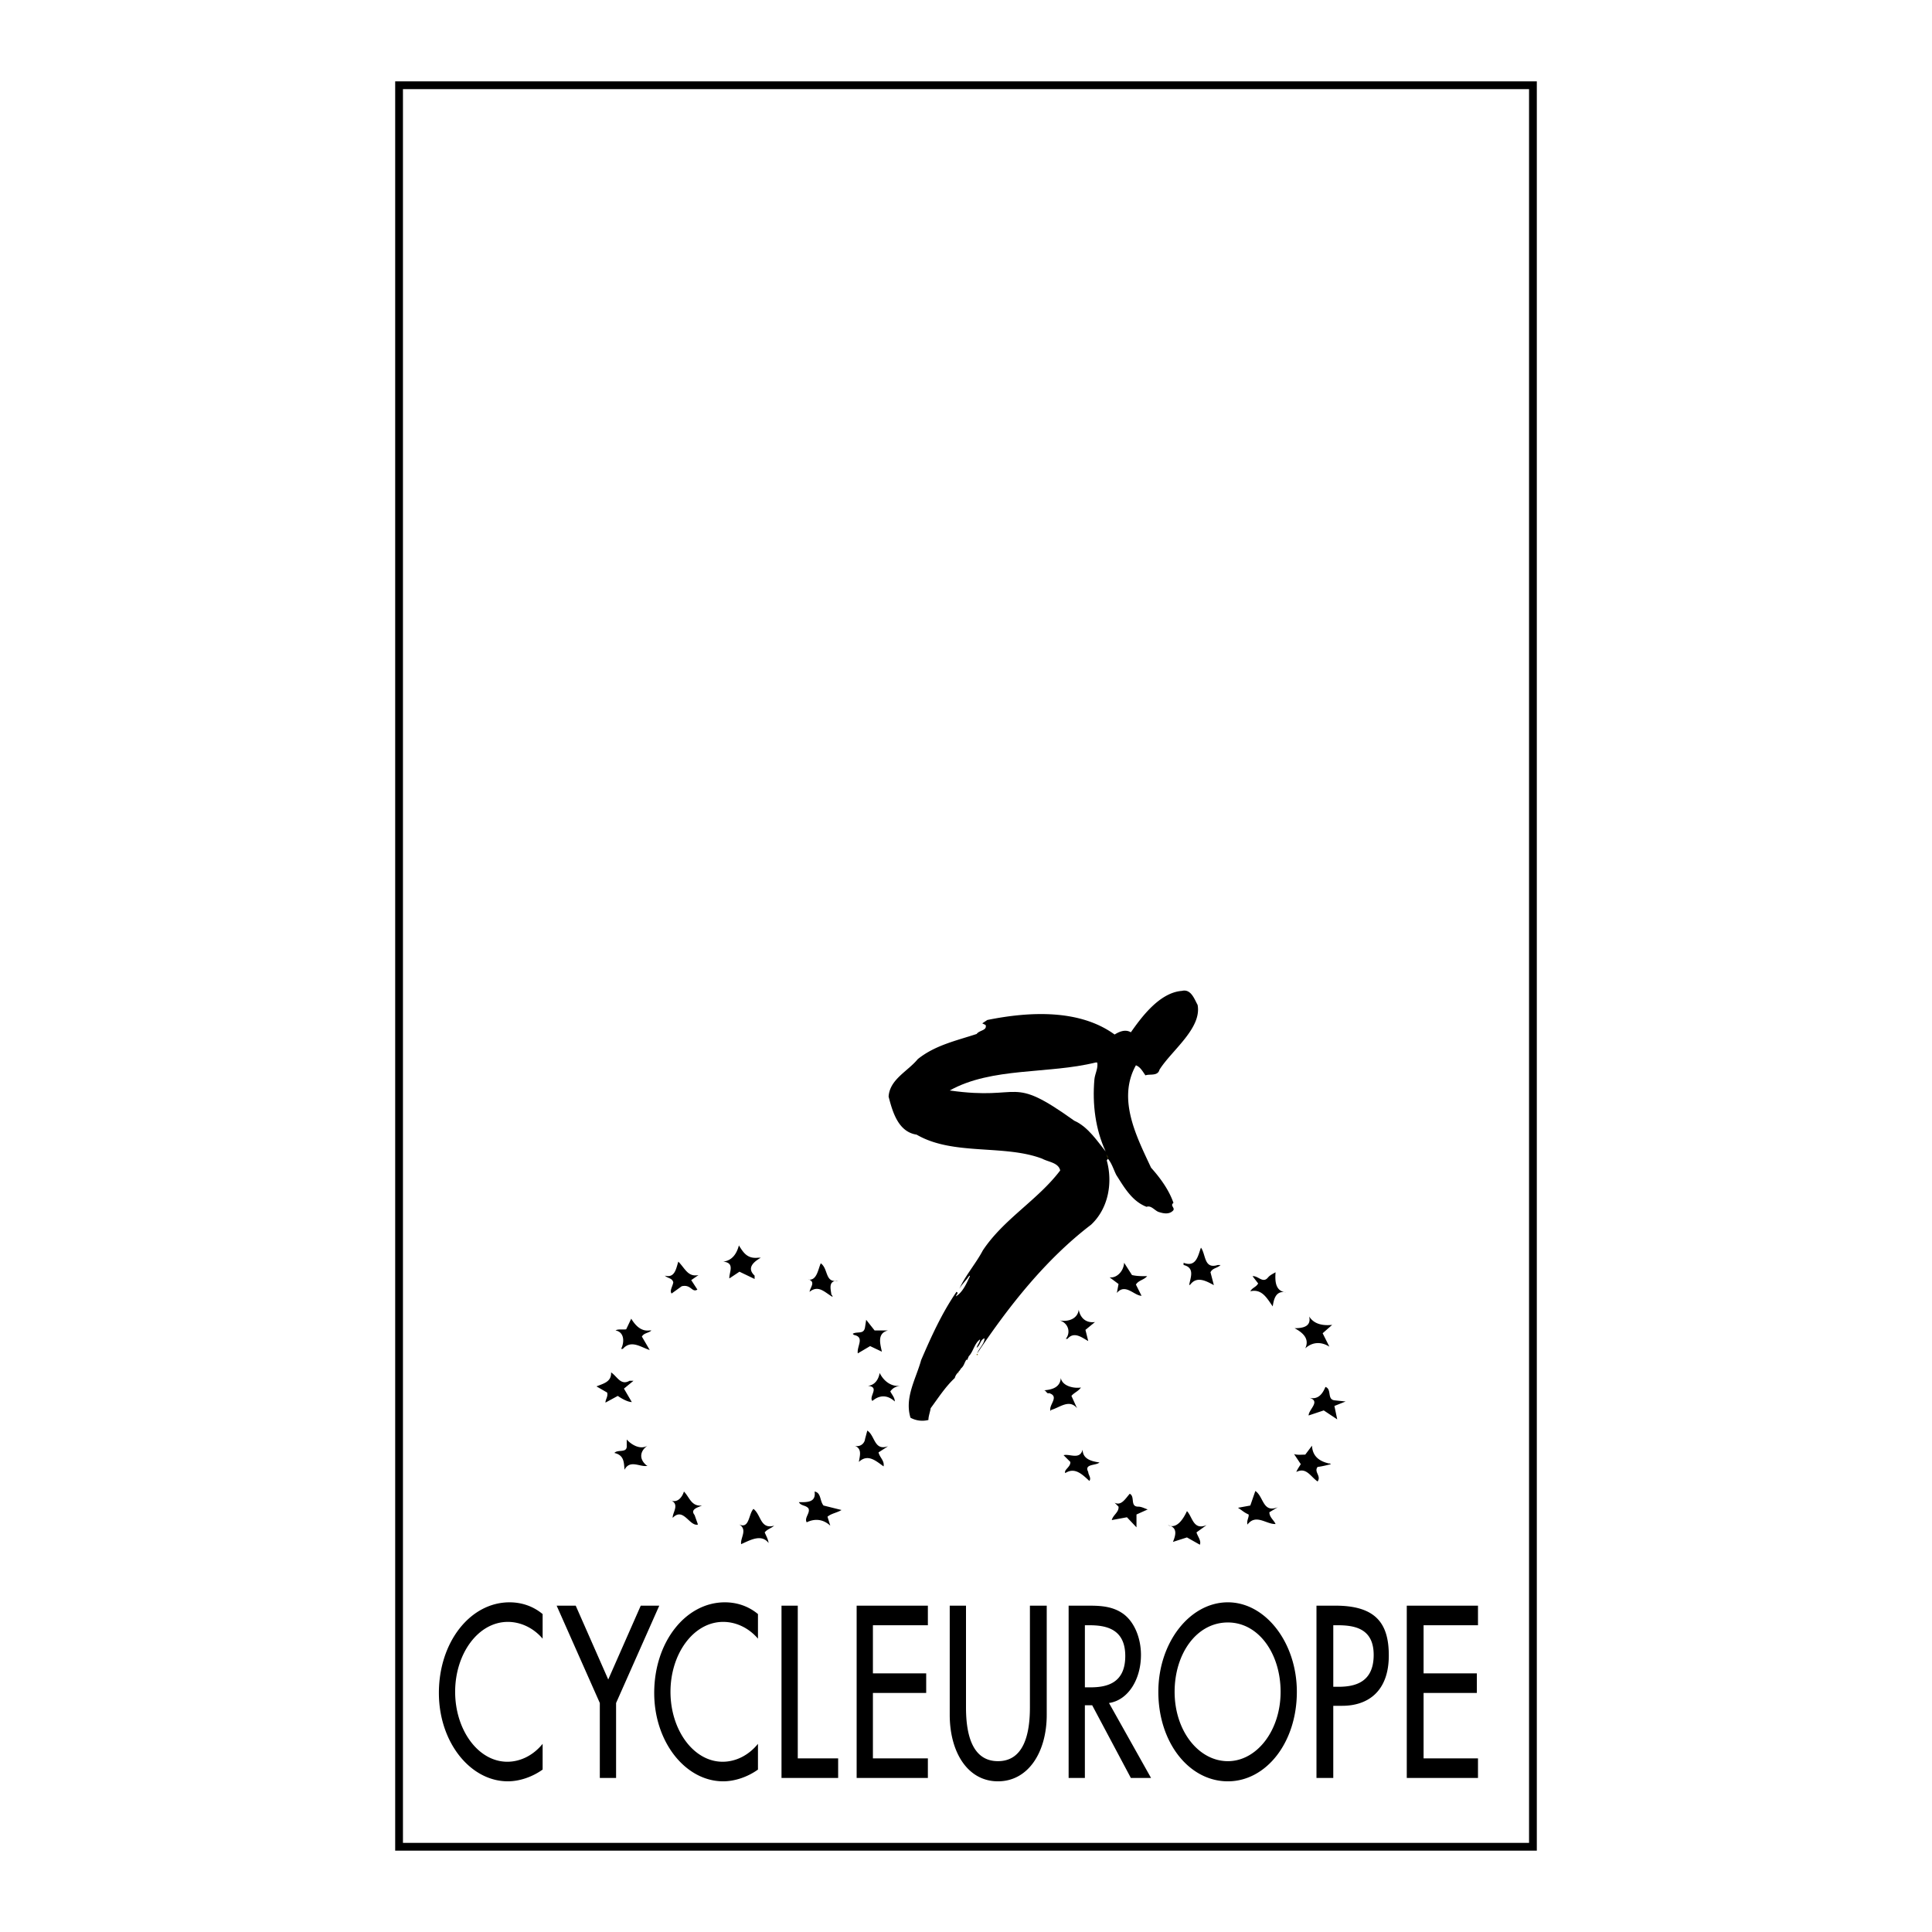 <svg xmlns="http://www.w3.org/2000/svg" width="2500" height="2500" viewBox="0 0 192.756 192.756"><g fill-rule="evenodd" clip-rule="evenodd"><path fill="#fff" d="M0 0h192.756v192.756H0V0z"/><path fill="#fff" stroke="#000" stroke-width=".775" stroke-miterlimit="2.613" d="M39.815 8.504h113.126v175.748H39.815V8.504z"/><path d="M119.484 100.258c.447 2.344-2.629 4.576-3.805 6.473-.168.67-1.006.391-1.398.559-.279-.391-.504-.838-.951-1.004-1.902 3.404.111 7.199 1.51 10.213.951 1.061 1.791 2.232 2.238 3.516-.391.279.225.502-.055.781-.393.391-.951.279-1.455.111-.393-.166-.729-.668-1.176-.502-1.453-.559-2.238-1.953-3.021-3.182-.279-.557-.447-1.172-.838-1.617l-.111.168c.615 2.23.166 4.799-1.568 6.418-4.531 3.459-8.223 8.148-11.357 12.836.168-.502.729-.949.729-1.508-.447.168-.393.67-.783.949.055-.279.336-.559.336-.836-.561.391-.672 1.227-1.12 1.674l-.168.391-.056-.057c-.224.279-.224.613-.56.893-.168.336-.504.504-.615.949-.951.893-1.623 1.953-2.406 3.014-.056.391-.224.781-.224 1.172a2.45 2.45 0 0 1-1.79-.223c-.616-2.01.56-3.906 1.062-5.748 1.007-2.344 2.07-4.689 3.525-6.809.224.111.056.166 0 .334 0 0-.057.057-.057.111.672-.391 1.063-1.283 1.399-2.01l-.057-.055c-.279.447-.783.893-1.007 1.34.56-1.285 1.678-2.568 2.35-3.852 2.07-3.125 5.482-5.023 7.721-7.98-.168-.781-1.176-.838-1.791-1.172-3.805-1.451-8.895-.279-12.532-2.4-1.846-.279-2.405-2.289-2.797-3.795.112-1.73 1.902-2.512 2.909-3.74 1.735-1.395 3.861-1.842 5.875-2.51.279-.391 1.062-.336.895-.895L98 102.1l.504-.336c4.141-.838 9.176-1.115 12.701 1.451.447-.279 1.062-.559 1.621-.223.951-1.34 2.797-3.963 5.092-4.131.894-.222 1.23.782 1.566 1.397z"/><path d="M109.471 106.006c.111.559-.225 1.115-.281 1.674-.223 2.512.113 5.023 1.119 7.199-.783-.949-1.734-2.455-3.133-3.068-6.545-4.689-5.035-1.955-12.42-3.014 4.196-2.346 9.846-1.619 14.547-2.791h.168z" fill="#fff"/><path fill="#8e801b" d="M110.533 115.549l-.168-.391.168.28v.111zM97.441 135.082h.112v.113h-.112v-.113zM95.539 136.924h.112v.056h-.112v-.056z"/><path d="M121.498 126.209h.279c-.334.334-.783.279-1.006.725l.336 1.285c-.729-.391-1.68-.949-2.35-.057l-.113.057c.113-.727.615-1.73-.559-2.01v-.223c1.287.502 1.455-.781 1.734-1.508.505.67.281 2.178 1.679 1.731zM75.622 125.484h.28c-.671.391-1.455 1.004-.615 1.785v.334l-1.511-.725-1.007.67c-.056-.559.616-1.562-.615-1.674.895-.113 1.343-.781 1.566-1.619.447.725.839 1.341 1.902 1.229zM69.691 127.213l-.727.504.615.947c-.559.336-.615-.557-1.566-.334l-1.007.725c-.224-.279.112-.725.168-1.115-.112-.447-.56-.391-.839-.67 1.007.279 1.119-.727 1.343-1.395.671.668.95 1.563 2.013 1.338zM83.622 127.771c-.951 0-.784.67-.671 1.396.056.055.112.111.112.223-.783-.447-1.398-1.229-2.293-.502.056-.447.615-.949-.057-1.229h-.111c.895.168 1.007-1.004 1.287-1.619.782.56.39 2.011 1.733 1.731zM112.939 127.213c.502.111.895.111 1.51.111-.336.393-.84.393-1.119.838l.561 1.117c-.729 0-1.623-1.285-2.463-.279l.168-.893-.895-.67c.67.111 1.398-.559 1.453-1.451l.785 1.227zM127.262 126.934c-.057.838-.057 1.898 1.062 2.01-1.008-.223-1.23.615-1.344 1.396-.559-.781-1.062-1.787-2.236-1.508.223-.391.559-.391.783-.781l-.561-.727c.561-.055 1.008.727 1.512.168.223-.279.502-.39.784-.558zM109.246 131.902l-.951.781.279 1.115c-.615-.334-1.398-1.004-2.07-.223h-.168c.504-.613.281-1.562-.615-1.842.783.168 1.791-.111 1.902-1.061.168.84.729 1.342 1.623 1.23zM64.824 132.738h.168c-.28.279-.728.225-.951.615l.783 1.338c-.896-.277-1.846-1.059-2.686-.111h-.168c.336-.67.336-1.674-.559-1.842.28-.166.671-.055 1.063-.111l.503-1.061c.448.727 1.008 1.284 1.847 1.172zM88.602 132.738c-1.119.279-.784 1.34-.616 2.121l-1.175-.559-1.23.727c-.112-.727.727-1.619-.392-1.842l-.112-.111c.447-.279 1.119.111 1.23-.67l.112-.727.839 1.061h1.344zM132.912 132.182l-.951.836.672 1.34c-.783-.502-1.68-.502-2.406.168.447-.949-.225-1.562-1.062-2.01.838 0 1.678-.168 1.453-1.172.446.724 1.286.949 2.294.838zM62.81 137.762h.392l-.951.781.784 1.34c-.392 0-1.007-.336-1.399-.613l-1.23.668c0-.334.28-.613.168-1.004l-1.063-.613c.672-.279 1.511-.447 1.455-1.396.613.389.949 1.339 1.844.837zM89.833 138.264c-.392.057-.728.168-1.007.559.167.334.448.613.448 1.004-.728-.67-1.511-.67-2.238-.055-.392-.447.783-1.396-.447-1.508.671-.055 1.062-.613 1.175-1.283.39.781 1.117 1.394 2.069 1.283zM107.848 138.432c-.279.391-.672.502-.951.838l.559 1.227c-.783-.949-1.734-.055-2.572.168l-.057.111c-.279-.559.951-1.451-.168-1.785-.225.111-.279-.279-.504-.279.783-.057 1.623-.279 1.68-1.229.167.837 1.341 1.06 2.013.949zM133.191 139.715l1.062.111-1.119.447.281 1.34-1.344-.895-1.51.504c0-.615 1.287-1.451 0-1.787.951.279 1.398-.391 1.678-1.061.673.226.113 1.286.952 1.341zM88.602 144.291l-.952.615c.112.502.616.836.504 1.395-.783-.559-1.566-1.283-2.462-.447.056-.502.392-1.338-.447-1.617a.803.803 0 0 0 1.062-.67l.224-.838c.783.501.672 2.064 2.071 1.562zM64.6 144.236c-.783.557-.839 1.34-.112 1.953l.112.055c-.728.168-1.734-.668-2.294.393-.056-.783-.056-1.453-1.007-1.676.335-.391 1.287.057 1.23-.725v-.615c.449.504 1.344 1.061 2.071.615zM132.633 146.021c.055-.055.111.057.168.057-.449.111-.896.223-1.344.279-.393.502.393.893 0 1.451-.727-.504-1.119-1.451-2.125-.949.111-.279.279-.502.447-.781l-.672-1.006c.336.111.727.057 1.119.057l.672-.893c.055 1.061.727 1.563 1.735 1.785zM109.693 145.91c-.336.334-1.566.111-1.119.949 0 .279.336.613.111.893-.727-.67-1.453-1.395-2.404-.781-.168-.334.559-.613.504-1.117l-.672-.67c.615-.166 1.623.504 1.902-.557.001.949.895 1.172 1.678 1.283zM82.167 150.207l1.79.447c-.447.279-1.007.334-1.398.67l.279.893c-.727-.67-1.566-.725-2.35-.334-.279-.447.392-.949.168-1.396-.28-.334-.728-.223-.951-.613.783 0 1.734.055 1.566-1.061.673.111.505.949.896 1.394zM70.027 150.207c-.28.168-1.23.336-.728.949l.336.949c-.839.223-1.455-1.787-2.518-.67-.056-.502.783-1.395-.28-1.785.727.391 1.231-.279 1.399-.838.56.559.728 1.506 1.791 1.395zM113.555 150.318c.336 0 .615.168.951.279l-1.119.504v1.283l-.951-1.006-1.512.279c.113-.502.729-.781.672-1.34l-.391-.391c.67.336 1.062-.391 1.51-.893.558.281 0 1.285.84 1.285zM127.484 150.375l-.838.502c0 .502.447.781.615 1.172-.896.057-1.959-1.061-2.799.057-.111-.391.168-.727.113-1.004-.504-.225-.615-.393-1.064-.67l1.232-.225.502-1.451c.841.558.73 2.232 2.239 1.619zM77.244 152.217c-.335.279-.671.336-.951.67.167.391.335.67.392 1.061-.727-.949-1.846-.279-2.741.111-.112-.613.727-1.506-.28-2.01 1.119.615 1.007-1.004 1.511-1.506.783.613.67 2.064 2.069 1.674zM120.379 152.16l-1.006.727c.111.391.502.838.336 1.229l-1.287-.727-1.398.447c.279-.67.502-1.451-.504-1.676.895.447 1.566-.668 1.902-1.395.558.559.615 1.954 1.957 1.395zM54.138 163.49c-.951-1.115-2.238-1.674-3.469-1.674-2.965 0-5.259 3.182-5.259 6.977s2.294 6.977 5.203 6.977c1.287 0 2.574-.615 3.525-1.787v2.568c-1.007.725-2.293 1.172-3.469 1.172-3.749 0-6.881-3.906-6.881-8.818 0-5.078 3.133-9.041 7.049-9.041 1.119 0 2.293.334 3.301 1.172v2.454zM55.537 160.197h1.902l3.245 7.367 3.244-7.367h1.847l-4.308 9.711v7.479h-1.623v-7.479l-4.307-9.711zM75.622 163.49c-.951-1.115-2.238-1.674-3.469-1.674-2.965 0-5.259 3.182-5.259 6.977s2.293 6.977 5.203 6.977c1.287 0 2.574-.615 3.525-1.787v2.568c-1.007.725-2.294 1.172-3.469 1.172-3.749 0-6.882-3.906-6.882-8.818 0-5.078 3.133-9.041 7.05-9.041 1.119 0 2.294.334 3.301 1.172v2.454zM79.594 175.434h4.028v1.953h-5.651v-17.19h1.623v15.237zM85.468 160.197h7.106v1.953h-5.483v4.801h5.315v1.953h-5.315v6.53h5.483v1.953h-7.106v-17.19zM96.378 160.197v10.158c0 2.791.671 5.357 3.188 5.357s3.189-2.566 3.189-5.357v-10.158h1.678v10.883c0 3.74-1.846 6.643-4.867 6.643s-4.811-2.902-4.811-6.643v-10.883h1.623zM114.84 177.387h-2.014l-3.859-7.254h-.729v7.254h-1.621v-17.189h2.014c1.174 0 2.406.057 3.469.838 1.119.838 1.734 2.455 1.734 4.074 0 2.455-1.287 4.52-3.189 4.799l4.195 7.478zm-6.602-9.041h.561c1.678 0 3.469-.445 3.469-3.125 0-2.734-1.959-3.07-3.582-3.07h-.447v6.195h-.001zM129.387 168.793c0 5.078-3.076 8.93-6.881 8.93-3.861 0-6.938-3.852-6.938-8.93 0-4.912 3.133-8.93 6.938-8.93 3.748 0 6.881 4.018 6.881 8.93zm-1.621 0c0-3.795-2.184-6.92-5.26-6.92-3.133 0-5.314 3.125-5.314 6.92 0 3.906 2.404 6.92 5.314 6.92 2.853 0 5.26-3.014 5.26-6.92zM133.023 177.387h-1.678v-17.189h1.902c4.084 0 5.314 1.842 5.314 4.967 0 3.629-2.127 5.023-4.645 5.023h-.895v7.199h.002zm0-9.096h.504c1.678 0 3.525-.447 3.525-3.182 0-2.68-1.959-2.959-3.637-2.959h-.393v6.141h.001zM140.354 160.197h7.105v1.953h-5.428v4.801h5.315v1.953h-5.315v6.53h5.428v1.953h-7.105v-17.19z"/></g></svg>